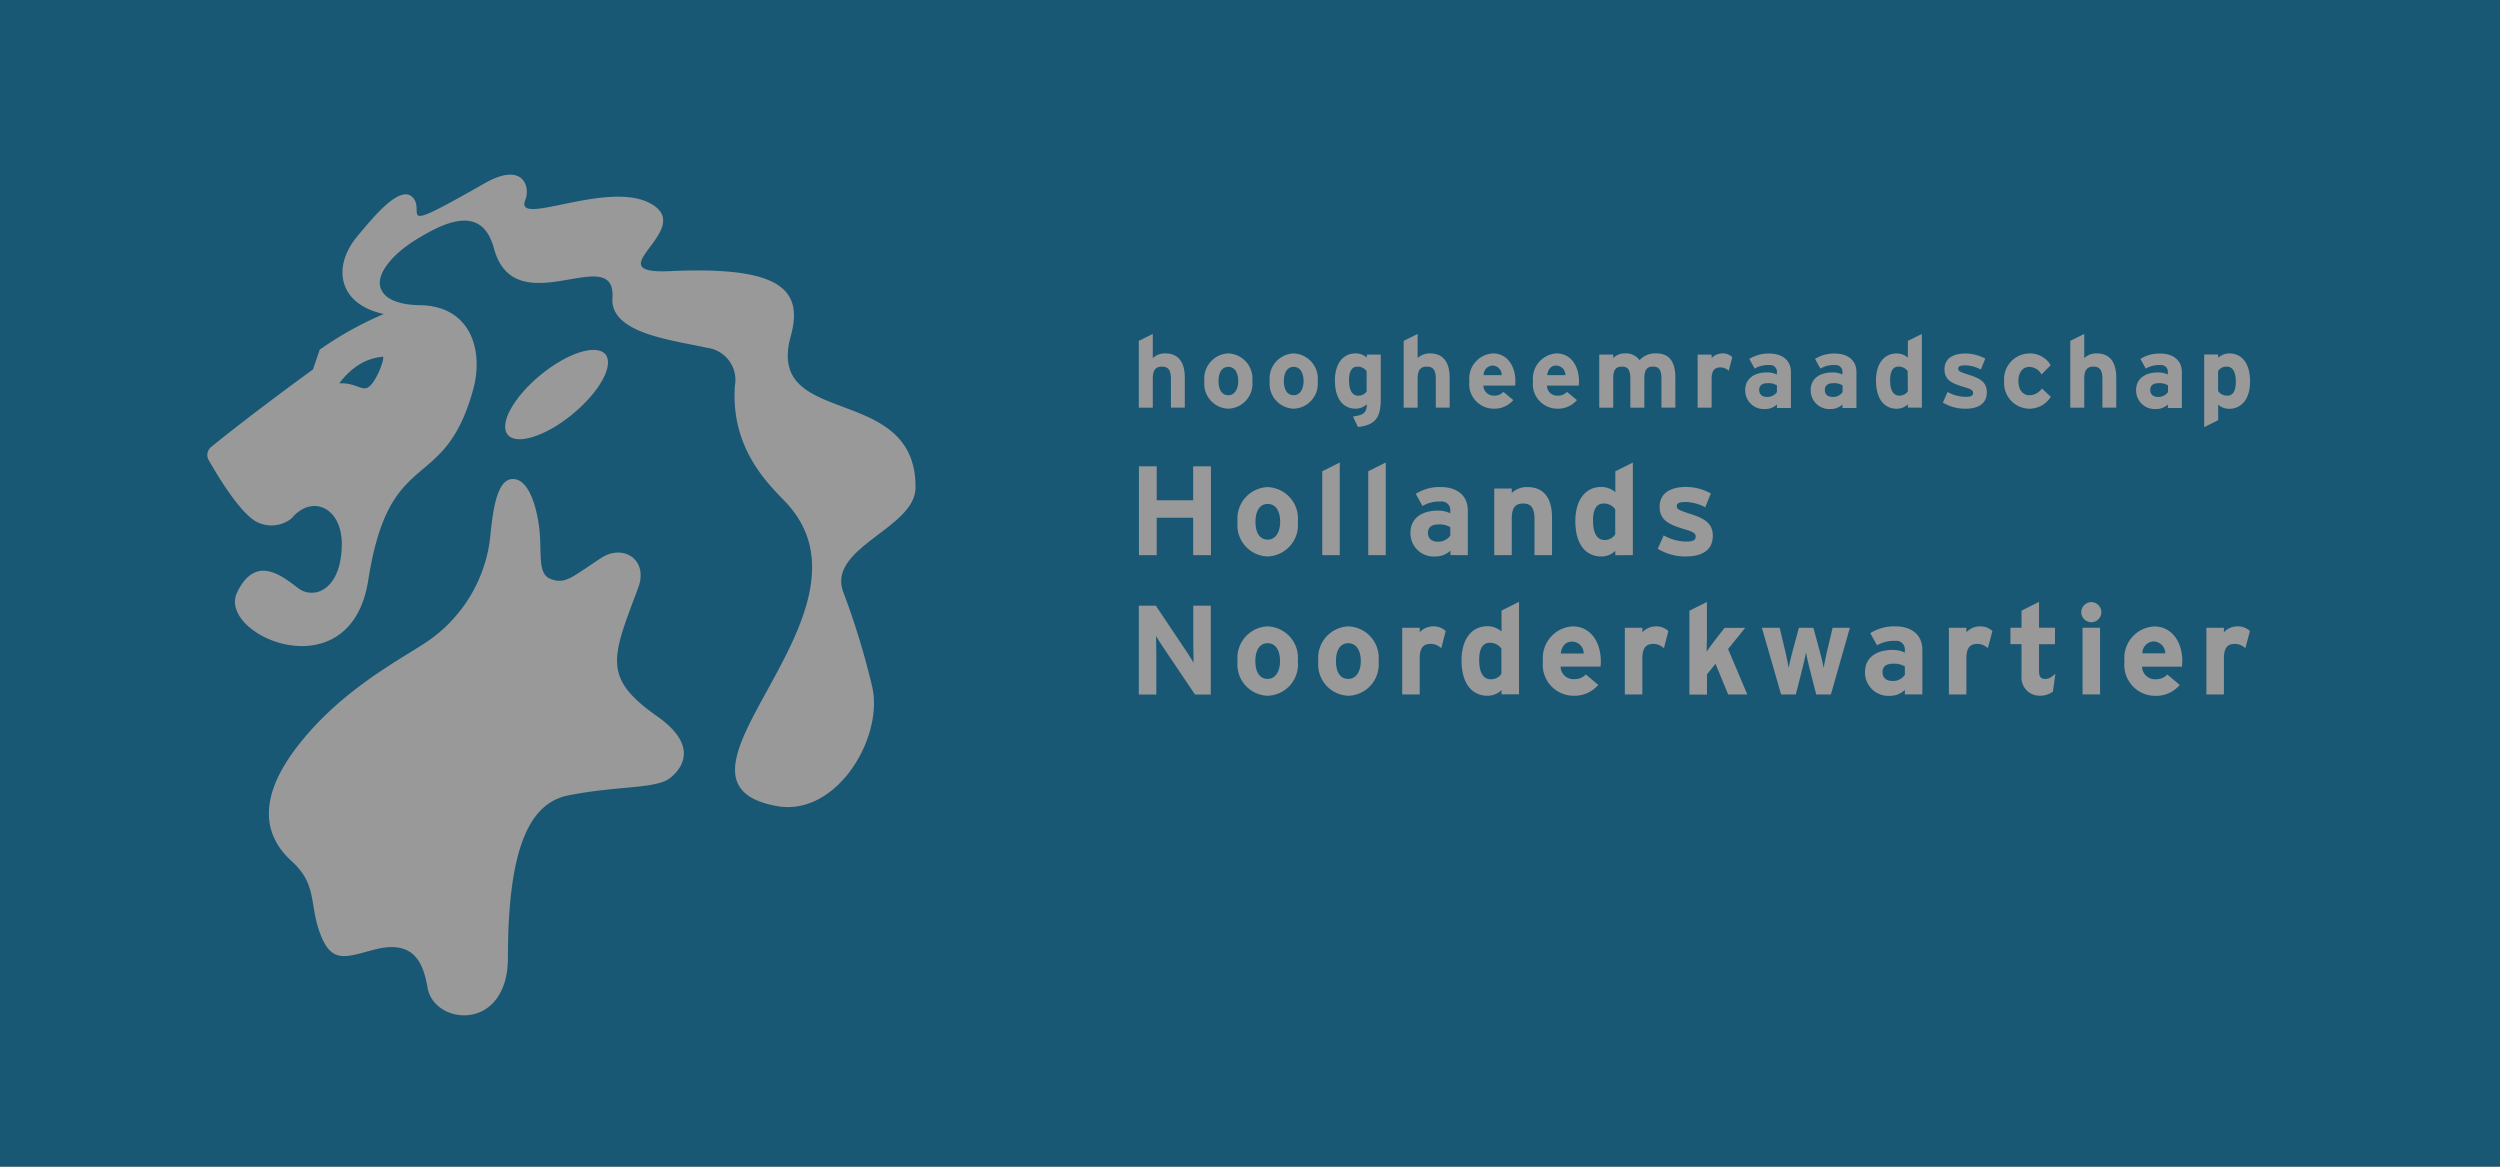 <?xml version="1.0" encoding="UTF-8"?>
<svg xmlns="http://www.w3.org/2000/svg" width="187.086" height="87.305" viewBox="0 0 187.086 87.305">
  <rect x="0" y="0" width="187.086" height="87.305" fill="#333333" stroke="none"/>
  <g id="g10" transform="translate(0 119.053)" opacity="0.5" style="mix-blend-mode: luminosity;isolation: isolate">
    <g id="g12" transform="translate(0 -119.053)">
      <path id="path14" d="M187.086-31.748v-87.3H0v87.3H187.086" transform="translate(0 119.053)" fill="#007db8"></path>
      <path id="path16" d="M118.618-79.459V-81.61c0-.714-.244-.919-.675-.919s-.684.215-.684.9v2.171h-1.046v-5l1.046-.518v1.809a1.331,1.331,0,0,1,.929-.352c1.017,0,1.467.694,1.467,1.819v2.239h-1.036" transform="translate(-30.991 109.965)" fill="#fff"></path>
      <path id="path18" d="M126.495-80.914a1.883,1.883,0,0,0-1.8-2.073,1.876,1.876,0,0,0-1.789,2.073,1.862,1.862,0,0,0,1.789,2.063A1.869,1.869,0,0,0,126.495-80.914Zm-1.056,0c0,.557-.244,1.056-.743,1.056s-.733-.45-.733-1.056.235-1.066.733-1.066.743.46.743,1.066" transform="translate(-32.776 109.435)" fill="#fff"></path>
      <path id="path20" d="M133.161-80.914a1.883,1.883,0,0,0-1.8-2.073,1.876,1.876,0,0,0-1.789,2.073,1.862,1.862,0,0,0,1.789,2.063A1.869,1.869,0,0,0,133.161-80.914Zm-1.056,0c0,.557-.244,1.056-.743,1.056s-.733-.45-.733-1.056.235-1.066.733-1.066.743.46.743,1.066" transform="translate(-34.553 109.435)" fill="#fff"></path>
      <path id="path22" d="M139.658-79.6v-3.3h-1.046v.225a1.239,1.239,0,0,0-.841-.313c-.988,0-1.545.831-1.545,2.014,0,1.486.694,2.122,1.545,2.122a1.21,1.21,0,0,0,.841-.332c0,.606-.215.812-1.036.919l.372.782C139.336-77.619,139.658-78.293,139.658-79.6Zm-1.046-.557a.735.735,0,0,1-.645.332c-.411,0-.684-.342-.684-1.154,0-.665.215-1.017.616-1.017a.816.816,0,0,1,.7.342v1.5" transform="translate(-36.328 109.435)" fill="#fff"></path>
      <path id="path24" d="M145.645-79.459V-81.61c0-.714-.244-.919-.675-.919s-.684.215-.684.9v2.171H143.24v-5l1.046-.518v1.809a1.313,1.313,0,0,1,.929-.352c1.007,0,1.467.694,1.467,1.819v2.239h-1.036" transform="translate(-38.198 109.965)" fill="#fff"></path>
      <path id="path26" d="M153.388-80.914c0-1.134-.616-2.073-1.672-2.073a1.88,1.88,0,0,0-1.77,2.073,1.839,1.839,0,0,0,1.868,2.063,1.834,1.834,0,0,0,1.418-.645l-.743-.616a.867.867,0,0,1-.675.284.768.768,0,0,1-.821-.753h2.376a2.5,2.5,0,0,0,.02-.332Zm-1.017-.45h-1.359a.7.7,0,0,1,.655-.714.7.7,0,0,1,.7.714" transform="translate(-39.986 109.435)" fill="#fff"></path>
      <path id="path28" d="M159.881-80.914c0-1.134-.616-2.073-1.672-2.073a1.88,1.88,0,0,0-1.77,2.073,1.839,1.839,0,0,0,1.868,2.063,1.834,1.834,0,0,0,1.418-.645l-.743-.616a.874.874,0,0,1-.684.284.755.755,0,0,1-.812-.753h2.376a2.5,2.5,0,0,0,.02-.332Zm-1.017-.45h-1.359c.039-.4.274-.714.645-.714a.7.7,0,0,1,.714.714" transform="translate(-41.718 109.435)" fill="#fff"></path>
      <path id="path30" d="M167.854-78.929V-81.08c0-.714-.205-.919-.636-.919s-.645.215-.645.9v2.171h-1.046V-81.08c0-.714-.205-.919-.636-.919s-.645.215-.645.9v2.171H163.2V-82.9h1.046v.264a1.18,1.18,0,0,1,.87-.352,1.238,1.238,0,0,1,1.1.508,1.571,1.571,0,0,1,1.261-.508c1.017,0,1.418.694,1.418,1.819v2.239h-1.036" transform="translate(-43.521 109.435)" fill="#fff"></path>
      <path id="path32" d="M175.567-81.686a.876.876,0,0,0-.606-.254c-.411,0-.675.176-.675.86v2.151H173.24V-82.9h1.046v.264a1.107,1.107,0,0,1,.812-.352,1,1,0,0,1,.733.284l-.264,1.017" transform="translate(-46.198 109.435)" fill="#fff"></path>
      <path id="path34" d="M181.515-78.925v-2.66c0-.89-.655-1.388-1.613-1.388a2.711,2.711,0,0,0-1.5.4l.4.724a1.981,1.981,0,0,1,1.1-.264.5.5,0,0,1,.567.508v.2a1.716,1.716,0,0,0-.763-.156c-.9,0-1.613.44-1.613,1.32a1.39,1.39,0,0,0,1.486,1.418,1.255,1.255,0,0,0,.89-.342v.264h1.046Zm-1.046-1.164a.873.873,0,0,1-.724.362c-.45,0-.606-.244-.606-.528,0-.313.215-.5.606-.5a1.161,1.161,0,0,1,.724.166v.5" transform="translate(-47.492 109.432)" fill="#fff"></path>
      <path id="path36" d="M188.2-78.925v-2.66c0-.89-.655-1.388-1.613-1.388a2.654,2.654,0,0,0-1.486.4l.4.724a1.968,1.968,0,0,1,1.085-.264.5.5,0,0,1,.567.508v.2a1.716,1.716,0,0,0-.763-.156c-.9,0-1.613.44-1.613,1.32a1.39,1.39,0,0,0,1.486,1.418,1.255,1.255,0,0,0,.89-.342v.264H188.2Zm-1.036-1.164a.859.859,0,0,1-.724.362c-.45,0-.606-.244-.606-.528,0-.313.215-.5.606-.5a1.161,1.161,0,0,1,.724.166v.5" transform="translate(-49.274 109.432)" fill="#fff"></path>
      <path id="path38" d="M194.872-79.459v-5.515l-1.046.518V-83.2a1.238,1.238,0,0,0-.841-.313c-.988,0-1.545.831-1.545,2.014,0,1.486.694,2.122,1.545,2.122a1.21,1.21,0,0,0,.841-.332v.244Zm-1.046-1.232a.735.735,0,0,1-.645.332c-.411,0-.684-.342-.684-1.154,0-.665.215-1.017.616-1.017a.816.816,0,0,1,.7.342l.01,1.5" transform="translate(-51.051 109.965)" fill="#fff"></path>
      <path id="path40" d="M199.928-78.85a3.163,3.163,0,0,1-1.662-.46l.352-.792A2.762,2.762,0,0,0,200-79.74c.411,0,.528-.1.528-.3,0-.176-.147-.274-.577-.4-.958-.284-1.564-.518-1.564-1.359,0-.821.655-1.183,1.584-1.183a3.27,3.27,0,0,1,1.467.381l-.332.821a2.5,2.5,0,0,0-1.154-.313c-.42,0-.538.078-.538.254s.117.235.821.46,1.32.489,1.32,1.291c0,.919-.724,1.242-1.623,1.242" transform="translate(-52.872 109.435)" fill="#fff"></path>
      <path id="path42" d="M206.377-78.85a1.918,1.918,0,0,1-1.858-2.063,1.923,1.923,0,0,1,1.907-2.073,1.789,1.789,0,0,1,1.574.88l-.684.694a1.065,1.065,0,0,0-.909-.567c-.5,0-.821.411-.821,1.066,0,.636.323,1.056.821,1.056a1.154,1.154,0,0,0,.939-.508l.665.626a1.9,1.9,0,0,1-1.633.89" transform="translate(-54.54 109.435)" fill="#fff"></path>
      <path id="path44" d="M213.671-79.459V-81.61c0-.714-.244-.919-.675-.919s-.684.215-.684.9v2.171h-1.046v-5l1.046-.518v1.809a1.331,1.331,0,0,1,.929-.352c1.017,0,1.467.694,1.467,1.819v2.239h-1.036" transform="translate(-56.339 109.965)" fill="#fff"></path>
      <path id="path46" d="M221.408-78.925v-2.66c0-.89-.655-1.388-1.613-1.388a2.654,2.654,0,0,0-1.486.4l.4.724a1.947,1.947,0,0,1,1.085-.264.5.5,0,0,1,.567.508v.2a1.716,1.716,0,0,0-.763-.156c-.9,0-1.613.44-1.613,1.32a1.39,1.39,0,0,0,1.486,1.418,1.255,1.255,0,0,0,.89-.342v.264h1.046Zm-1.036-1.164a.873.873,0,0,1-.724.362c-.45,0-.606-.244-.606-.528,0-.313.215-.5.606-.5a1.161,1.161,0,0,1,.724.166v.5" transform="translate(-58.131 109.432)" fill="#fff"></path>
      <path id="path48" d="M228.365-80.865c0-1.486-.694-2.122-1.545-2.122a1.21,1.21,0,0,0-.841.332v-.254h-1.046v5.436l1.046-.518v-1.164a1.239,1.239,0,0,0,.841.313C227.8-78.85,228.365-79.682,228.365-80.865Zm-1.066.02c0,.665-.215,1.017-.626,1.017a.816.816,0,0,1-.7-.342v-1.5a.735.735,0,0,1,.645-.332c.411,0,.684.342.684,1.154" transform="translate(-59.983 109.435)" fill="#fff"></path>
      <path id="path50" d="M120.284-64.818v-2.8h-2.728v2.8h-1.33v-6.649h1.33v2.542h2.728v-2.542h1.33v6.649h-1.33" transform="translate(-30.994 106.363)" fill="#fff"></path>
      <path id="path52" d="M130.8-66.746a2.356,2.356,0,0,0-2.259-2.6,2.354,2.354,0,0,0-2.249,2.6,2.34,2.34,0,0,0,2.249,2.591A2.353,2.353,0,0,0,130.8-66.746Zm-1.32,0c0,.694-.3,1.33-.929,1.33s-.919-.557-.919-1.33.293-1.34.919-1.34.929.577.929,1.34" transform="translate(-33.679 105.798)" fill="#fff"></path>
      <path id="path54" d="M134.933-64.921V-71.2l1.31-.655v6.932h-1.31" transform="translate(-35.983 106.466)" fill="#fff"></path>
      <path id="path56" d="M139.626-64.921V-71.2l1.31-.655v6.932h-1.31" transform="translate(-37.234 106.466)" fill="#fff"></path>
      <path id="path58" d="M148.225-64.252V-67.6c0-1.124-.821-1.75-2.024-1.75a3.328,3.328,0,0,0-1.868.508l.5.909a2.5,2.5,0,0,1,1.369-.332.634.634,0,0,1,.714.636v.244a2.07,2.07,0,0,0-.958-.2c-1.134,0-2.024.548-2.024,1.652a1.744,1.744,0,0,0,1.868,1.78,1.62,1.62,0,0,0,1.124-.44v.332Zm-1.31-1.467a1.092,1.092,0,0,1-.909.46c-.557,0-.763-.313-.763-.665,0-.4.264-.626.763-.626a1.54,1.54,0,0,1,.909.205v.626" transform="translate(-38.383 105.798)" fill="#fff"></path>
      <path id="path60" d="M155.5-64.252v-2.7c0-.89-.3-1.164-.851-1.164s-.851.264-.851,1.134v2.728h-1.31v-4.987h1.31v.332a1.637,1.637,0,0,1,1.164-.44c1.271,0,1.848.87,1.848,2.278v2.816H155.5" transform="translate(-40.666 105.798)" fill="#fff"></path>
      <path id="path62" d="M165.062-64.921v-6.932l-1.31.655v1.564a1.59,1.59,0,0,0-1.056-.391c-1.232,0-1.936,1.046-1.936,2.542,0,1.868.87,2.66,1.936,2.66a1.5,1.5,0,0,0,1.056-.42v.323Zm-1.32-1.555a.92.92,0,0,1-.8.42c-.508,0-.86-.43-.86-1.457,0-.841.274-1.271.782-1.271a1.037,1.037,0,0,1,.88.43v1.877" transform="translate(-42.87 106.466)" fill="#fff"></path>
      <path id="path64" d="M171.265-64.158a3.925,3.925,0,0,1-2.092-.577l.44-1a3.493,3.493,0,0,0,1.731.46c.508,0,.665-.127.665-.381,0-.225-.176-.342-.733-.508-1.193-.362-1.965-.655-1.965-1.711,0-1.036.821-1.486,1.995-1.486a3.851,3.851,0,0,1,1.838.489l-.42,1.036a3.283,3.283,0,0,0-1.457-.4c-.528,0-.675.108-.675.323s.156.293,1.036.577,1.662.616,1.662,1.613c.01,1.164-.9,1.564-2.024,1.564" transform="translate(-45.114 105.801)" fill="#fff"></path>
      <path id="path66" d="M120.417-50.6l-2.444-3.628c-.156-.244-.381-.577-.469-.753,0,.244.02,1.085.02,1.457V-50.6h-1.31v-6.649h1.271l2.356,3.52c.156.244.381.577.469.753,0-.244-.02-1.085-.02-1.457v-2.816h1.31V-50.6h-1.183" transform="translate(-30.991 102.573)" fill="#fff"></path>
      <path id="path68" d="M130.8-52.532a2.356,2.356,0,0,0-2.259-2.6,2.354,2.354,0,0,0-2.249,2.6,2.34,2.34,0,0,0,2.249,2.591A2.342,2.342,0,0,0,130.8-52.532Zm-1.33,0c0,.694-.3,1.33-.929,1.33s-.919-.557-.919-1.33.293-1.34.919-1.34.929.577.929,1.34" transform="translate(-33.679 102.007)" fill="#fff"></path>
      <path id="path70" d="M139.041-52.532a2.356,2.356,0,0,0-2.259-2.6,2.354,2.354,0,0,0-2.249,2.6,2.34,2.34,0,0,0,2.249,2.591A2.342,2.342,0,0,0,139.041-52.532Zm-1.33,0c0,.694-.3,1.33-.939,1.33s-.919-.557-.919-1.33.293-1.34.919-1.34.939.577.939,1.34" transform="translate(-35.876 102.007)" fill="#fff"></path>
      <path id="path72" d="M146.016-53.5a1.172,1.172,0,0,0-.763-.323c-.518,0-.851.215-.851,1.085v2.7h-1.31v-4.987h1.31v.332a1.382,1.382,0,0,1,1.027-.44,1.274,1.274,0,0,1,.919.352l-.332,1.281" transform="translate(-38.159 102.007)" fill="#fff"></path>
      <path id="path74" d="M153.448-50.707V-57.64l-1.31.655v1.564a1.59,1.59,0,0,0-1.056-.391c-1.232,0-1.936,1.046-1.936,2.542,0,1.858.87,2.66,1.936,2.66a1.5,1.5,0,0,0,1.056-.42v.313h1.31Zm-1.31-1.555a.925.925,0,0,1-.812.42c-.508,0-.86-.43-.86-1.457,0-.831.274-1.271.782-1.271a1.013,1.013,0,0,1,.88.43v1.877" transform="translate(-39.773 102.676)" fill="#fff"></path>
      <path id="path76" d="M161.784-52.532c0-1.428-.772-2.6-2.1-2.6a2.364,2.364,0,0,0-2.229,2.6,2.315,2.315,0,0,0,2.347,2.591,2.324,2.324,0,0,0,1.789-.812l-.929-.782a1.13,1.13,0,0,1-.86.352.957.957,0,0,1-1.027-.939h2.982A2.007,2.007,0,0,0,161.784-52.532ZM160.5-53.1h-1.711c.049-.508.342-.89.821-.89a.868.868,0,0,1,.89.89" transform="translate(-41.988 102.007)" fill="#fff"></path>
      <path id="path78" d="M168.736-53.5a1.151,1.151,0,0,0-.763-.323c-.508,0-.851.215-.851,1.085v2.7h-1.31v-4.987h1.31v.332a1.4,1.4,0,0,1,1.027-.44,1.274,1.274,0,0,1,.919.352l-.332,1.281" transform="translate(-44.218 102.007)" fill="#fff"></path>
      <path id="path80" d="M175.3-50.7l-.948-2.3-.636.792v1.516H172.4v-6.277l1.31-.655v2.65c0,.3-.01.821-.02,1.066.137-.2.362-.518.528-.733l.812-1.046h1.545l-1.281,1.584,1.437,3.4H175.3" transform="translate(-45.974 102.672)" fill="#fff"></path>
      <path id="path82" d="M184.966-50h-1.1l-.5-1.956c-.1-.391-.225-.939-.264-1.183-.039.235-.166.792-.264,1.183l-.5,1.956h-1.1l-1.437-4.987h1.33l.44,1.848c.088.381.2.9.235,1.144.039-.244.166-.753.264-1.144l.5-1.848h1.085l.5,1.848c.108.391.225.89.264,1.144.039-.235.156-.763.235-1.144l.44-1.848h1.291L184.966-50" transform="translate(-47.951 101.968)" fill="#fff"></path>
      <path id="path84" d="M194.612-50.039v-3.344c0-1.124-.812-1.75-2.024-1.75a3.384,3.384,0,0,0-1.877.508l.508.909a2.5,2.5,0,0,1,1.369-.332.634.634,0,0,1,.714.636v.244a2.039,2.039,0,0,0-.958-.2c-1.134,0-2.024.548-2.024,1.652a1.741,1.741,0,0,0,1.858,1.78,1.577,1.577,0,0,0,1.124-.44v.332Zm-1.31-1.467a1.065,1.065,0,0,1-.909.46c-.567,0-.763-.313-.763-.665,0-.4.264-.626.763-.626a1.54,1.54,0,0,1,.909.205v.626" transform="translate(-50.753 102.007)" fill="#fff"></path>
      <path id="path86" d="M201.793-53.5a1.151,1.151,0,0,0-.763-.323c-.508,0-.841.215-.841,1.085v2.7h-1.31v-4.987h1.31v.332a1.382,1.382,0,0,1,1.027-.44,1.274,1.274,0,0,1,.919.352l-.342,1.281" transform="translate(-53.035 102.007)" fill="#fff"></path>
      <path id="path88" d="M208.337-50.913a1.7,1.7,0,0,1-1.017.3,1.357,1.357,0,0,1-1.33-1.506v-2.356h-.831V-55.7h.831v-1.281l1.31-.655V-55.7h1.193v1.232H207.3v2c0,.479.166.6.479.6.235,0,.42-.108.743-.381l-.186,1.34" transform="translate(-54.71 102.676)" fill="#fff"></path>
      <path id="path90" d="M212.484-50.7v-4.987h1.31V-50.7Zm.655-5.4a.76.76,0,0,1-.753-.753.76.76,0,0,1,.753-.753.76.76,0,0,1,.753.753.76.76,0,0,1-.753.753" transform="translate(-56.637 102.665)" fill="#fff"></path>
      <path id="path92" d="M218.96-54a.868.868,0,0,0-.821.89h1.711A.886.886,0,0,0,218.96-54Zm2.141,1.887h-2.982a.957.957,0,0,0,1.027.939,1.145,1.145,0,0,0,.86-.352l.929.782a2.324,2.324,0,0,1-1.789.812,2.315,2.315,0,0,1-2.347-2.591,2.352,2.352,0,0,1,2.229-2.6c1.33,0,2.1,1.183,2.1,2.6-.01.186-.02.313-.029.411" transform="translate(-57.814 102.004)" fill="#fff"></path>
      <path id="path94" d="M228.073-53.5a1.151,1.151,0,0,0-.763-.323c-.508,0-.841.215-.841,1.085v2.7h-1.31v-4.987h1.31v.332a1.382,1.382,0,0,1,1.027-.44,1.274,1.274,0,0,1,.919.352l-.342,1.281" transform="translate(-60.044 102.007)" fill="#fff"></path>
      <path id="path96" d="M56.6-78.548c2.024-1.662,3.119-3.667,2.454-4.468s-2.836-.117-4.86,1.545S51.078-77.805,51.743-77s2.836.117,4.86-1.545" transform="translate(-13.747 109.534)" fill="#fff"></path>
      <path id="path98" d="M52.321-64.275c-2.3,1.516-2.689,1.975-3.764,1.6-1.134-.391-.606-2.161-.948-4.253-.166-1.027-.694-3.344-2-3.236-1.369.117-1.486,3.53-1.672,4.811a10.922,10.922,0,0,1-4.732,7.4c-2.073,1.379-6.316,3.549-9.563,7.7s-2.464,6.9-.5,8.683,1.281,3.256,2.171,5.524c.86,2.2,1.956,1.623,4.048,1.085,3.06-.792,3.647,1.183,3.95,2.865.5,2.826,6.013,3.334,6.013-2.268,0-8.4,1.7-11.577,4.537-12.134,3.764-.743,6.551-.46,7.617-1.31,1.1-.89,1.926-2.562-1-4.615-4.116-2.894-3.364-4.38-1.408-9.6.8-2.141-1.154-3.3-2.748-2.249" transform="translate(-7.314 106.016)" fill="#fff"></path>
      <path id="path100" d="M31.22-73.518c.039-2.816-2.239-3.833-3.774-1.975a2.433,2.433,0,0,1-2.581.254c-1.232-.636-2.894-3.373-3.618-4.654a.771.771,0,0,1,.205-.968c3.364-2.728,7.607-5.788,7.607-5.788l.508-1.486a25.875,25.875,0,0,1,4.8-2.669c-3.393-.714-3.911-3.52-1.975-5.828,1.212-1.447,3.276-4,4.195-2.826.86,1.1-1.516,2.767,5.319-1.124,2.953-1.682,3.422.332,3.051,1.232-.919,2.19,6.512-1.711,9.631.44,2.806,1.936-4.351,5.143,1.173,4.9,8.243-.381,10.032,1.34,9.054,4.869-1.936,6.981,9.406,3.4,9.338,11.342-.02,3.021-6.532,4.449-5.436,7.724a57.831,57.831,0,0,1,2.19,7.147c.89,3.813-2.66,9.768-7.147,8.947-10.169-1.868,8.516-14.451.675-22.743-1.242-1.31-4.126-3.96-3.8-8.7a2.428,2.428,0,0,0-2.112-2.855c-2.572-.577-7.226-1.066-7.05-3.716.284-4.322-7.294,2.073-8.868-3.716-.841-3.109-3.324-2.2-5.759-.7-1.809,1.1-2.933,2.493-2.767,3.471.225,1.291,2.1,1.467,2.933,1.476,3.95.039,4.82,3.5,4.038,6.316-2.2,7.969-6.248,4.028-7.851,14.266-1.33,8.477-11.381,4.126-9.807.9,1.408-2.884,3.393-1.183,4.576-.293C29.137-69.411,31.171-70.135,31.22-73.518Zm3.08-14.09a4.059,4.059,0,0,0-1.926.684,5.548,5.548,0,0,0-1.34,1.31c1.124-.049,1.594.489,2.044.352.636-.2,1.379-2.2,1.222-2.347" transform="translate(-5.641 114.301)" fill="#fff"></path>
    </g>
  </g>
</svg>
